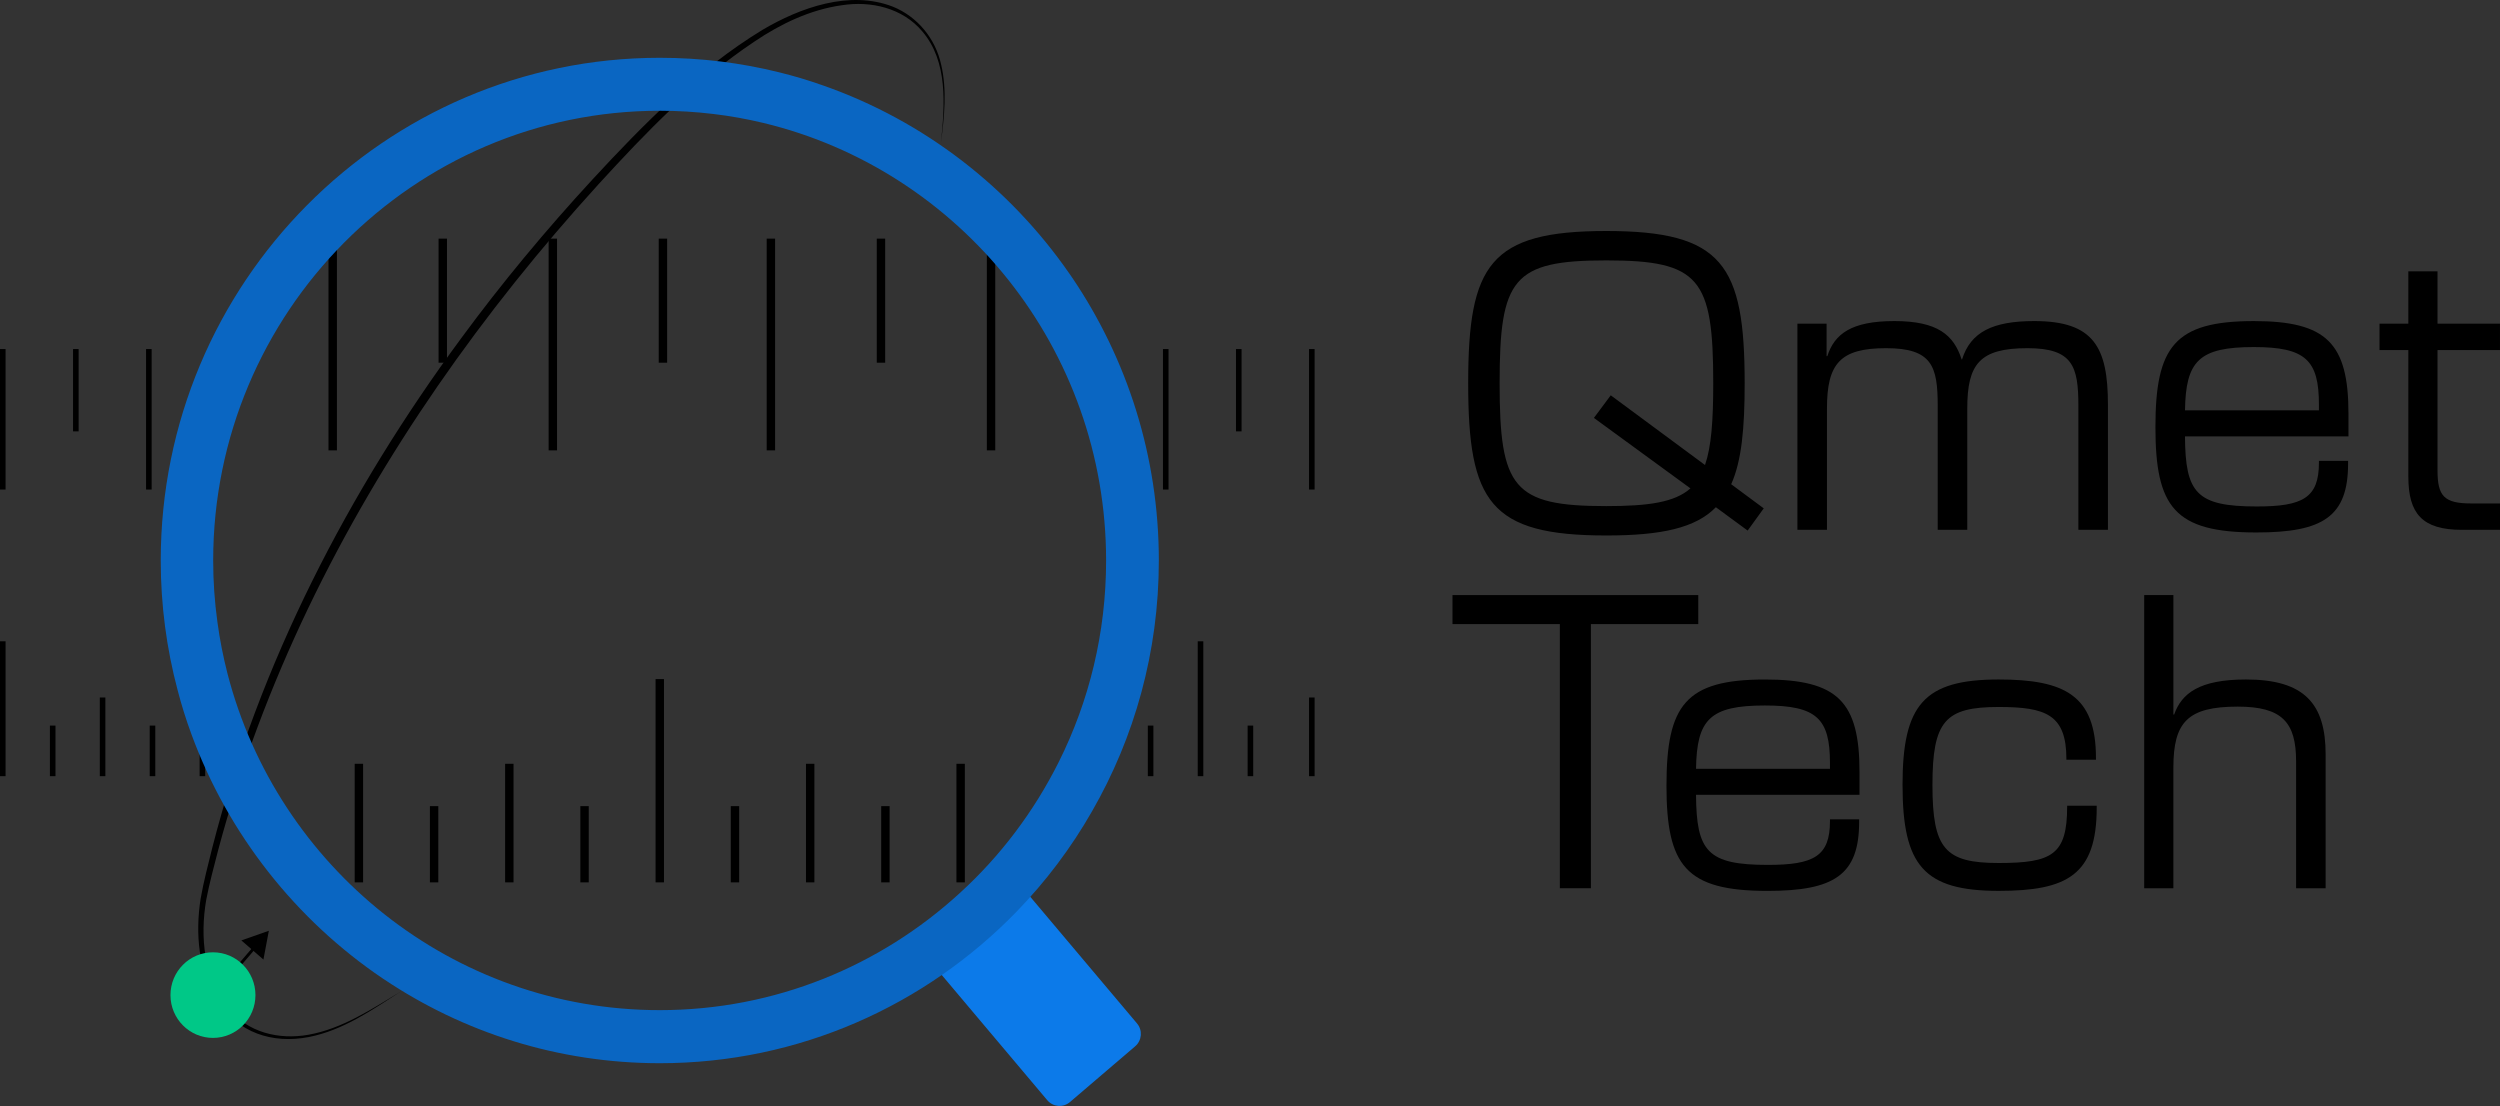 <svg xmlns="http://www.w3.org/2000/svg" width="165" height="73" viewBox="0 0 165 73" fill="none"><rect x="0" y="0" width="165" height="73" fill="#333333" stroke="none"/><g clip-path="url(#clip0_207_216)"><path d="M26.447 65.443C24.547 66.666 22.632 68.004 20.374 68.446C17.969 68.904 15.713 68.171 14.344 66.037C13.082 64.064 12.887 61.592 13.24 59.322C13.437 58.193 13.73 57.086 14.005 55.974C17.121 43.786 22.993 32.424 30.422 22.347C33.121 18.675 36.039 15.168 39.125 11.822C42.501 8.171 46.049 4.576 50.316 1.975C52.818 0.496 56.08 -0.667 58.923 0.438C60.553 1.094 61.745 2.552 62.118 4.273C62.511 5.953 62.321 7.698 62.108 9.386C62.351 6.924 62.58 4.073 60.87 2.07C59.569 0.527 57.492 0.044 55.559 0.346C53.478 0.638 51.527 1.57 49.794 2.743C45.908 5.332 42.639 8.728 39.497 12.166C31.877 20.541 25.255 29.899 20.341 40.141C17.89 45.259 15.871 50.592 14.406 56.08C14.126 57.161 13.822 58.289 13.611 59.385C13.192 61.831 13.445 64.593 15.069 66.557C16.353 68.145 18.391 68.64 20.348 68.295C22.585 67.896 24.53 66.605 26.448 65.442L26.447 65.443Z" fill="black"></path><path d="M113.247 33.477C111.914 34.844 109.667 35.342 106.012 35.342C98.333 35.342 96.9 33.129 96.9 25.294C96.9 17.46 98.332 15.246 106.012 15.246C113.692 15.246 115.148 17.46 115.148 25.294C115.148 28.254 114.95 30.418 114.258 31.96L116.407 33.551L115.345 35.018L113.246 33.476L113.247 33.477ZM106.013 33.403C108.803 33.403 110.531 33.154 111.569 32.233L105.198 27.582L106.309 26.09L112.531 30.691C112.951 29.473 113.074 27.757 113.074 25.294C113.074 18.381 112.185 17.186 106.013 17.186C99.841 17.186 98.975 18.38 98.975 25.294C98.975 32.209 99.865 33.403 106.013 33.403Z" fill="black"></path><path d="M118.629 21.364H120.555V23.503H120.604C121.073 22.06 122.16 21.19 125.024 21.19C127.888 21.19 128.95 22.11 129.469 23.726H129.494C130.062 21.911 131.519 21.19 134.26 21.19C138.186 21.19 139.124 22.906 139.124 26.711V34.968H137.173V26.786C137.173 24.174 136.802 22.98 133.815 22.98C130.654 22.98 129.84 24.025 129.84 26.959V34.968H127.889V26.786C127.889 24.174 127.519 22.98 124.482 22.98C121.444 22.98 120.58 24 120.58 26.959V34.968H118.629V21.363V21.364Z" fill="black"></path><path d="M142.259 28.179C142.259 22.882 143.518 21.191 148.753 21.191C153.568 21.191 154.999 22.658 154.999 27.309V28.801H144.209C144.234 32.531 144.949 33.427 148.949 33.427C151.987 33.427 153.049 32.855 153.049 30.542V30.418H154.974V30.591C154.974 34.098 153.32 35.143 148.924 35.143C143.517 35.143 142.258 33.477 142.258 28.179H142.259ZM153.049 27.084V26.712C153.049 23.778 152.185 22.906 148.753 22.906C145.123 22.906 144.259 23.826 144.21 27.084H153.049Z" fill="black"></path><path d="M158.95 31.462V23.105H157.048V21.364H158.95V17.908H160.876V21.364H164.999V23.105H160.876V31.039C160.876 32.73 161.296 33.228 163.098 33.228H165V34.969H162.482C159.864 34.969 158.951 33.899 158.951 31.462H158.95Z" fill="black"></path><path d="M102.95 41.19H95.864V39.275H112.086V41.19H104.999V58.624H102.95V41.19Z" fill="black"></path><path d="M109.988 51.835C109.988 46.538 111.247 44.847 116.482 44.847C121.297 44.847 122.728 46.314 122.728 50.965V52.457H111.938C111.963 56.187 112.678 57.083 116.678 57.083C119.716 57.083 120.778 56.511 120.778 54.198V54.074H122.703V54.247C122.703 57.754 121.049 58.799 116.653 58.799C111.246 58.799 109.987 57.133 109.987 51.835H109.988ZM120.778 50.74V50.368C120.778 47.434 119.913 46.562 116.481 46.562C112.851 46.562 111.987 47.482 111.938 50.74H120.778Z" fill="black"></path><path d="M125.567 51.81C125.567 46.513 126.975 44.846 131.913 44.846C136.259 44.846 138.333 45.891 138.333 50.019V50.143H136.382V50.093C136.382 47.159 135.024 46.661 131.913 46.661C128.382 46.661 127.542 47.581 127.542 51.809C127.542 56.037 128.381 56.958 131.913 56.958C135.445 56.958 136.432 56.41 136.432 53.227V53.177H138.383V53.301C138.383 57.753 136.432 58.797 131.914 58.797C126.976 58.797 125.568 57.131 125.568 51.809L125.567 51.81Z" fill="black"></path><path d="M143.444 39.275V47.159H143.493C143.987 45.766 145.147 44.846 148.233 44.846C152.11 44.846 153.492 46.462 153.492 49.795V58.624H151.542V50.243C151.542 47.681 150.628 46.637 147.69 46.637C144.382 46.637 143.443 47.657 143.443 50.666V58.624H141.517V39.275H143.443H143.444Z" fill="black"></path><path d="M16.771 62.419L12.608 67.28L12.754 67.406L16.917 62.545L16.771 62.419Z" fill="black"></path><path d="M17.386 63.331L17.744 61.43L15.93 62.067L17.386 63.331Z" fill="black"></path><path d="M60.303 62.053L66.129 57.072C66.156 57.049 66.197 57.051 66.221 57.08L75.044 67.548C75.424 67.998 75.369 68.673 74.922 69.055L70.616 72.737C70.17 73.119 69.499 73.064 69.12 72.614L60.297 62.145C60.273 62.118 60.276 62.076 60.304 62.053L60.303 62.053Z" fill="#0C7AE9"></path><path d="M22.236 15.749H21.681V29.725H22.236V15.749Z" fill="black"></path><path d="M29.5 15.749H28.945V23.939H29.5V15.749Z" fill="black"></path><path d="M36.765 15.749H36.21V29.725H36.765V15.749Z" fill="black"></path><path d="M43.476 23.939H44.031V15.749H43.476V23.939Z" fill="black"></path><path d="M51.157 15.749H50.602V29.725H51.157V15.749Z" fill="black"></path><path d="M58.422 15.749H57.867V23.939H58.422V15.749Z" fill="black"></path><path d="M65.687 15.749H65.132V29.725H65.687V15.749Z" fill="black"></path><path d="M23.965 50.41H23.41V58.236H23.965V50.41Z" fill="black"></path><path d="M28.929 53.205H28.374V58.237H28.929V53.205Z" fill="black"></path><path d="M33.893 50.41H33.338V58.236H33.893V50.41Z" fill="black"></path><path d="M38.857 53.205H38.303V58.237H38.857V53.205Z" fill="black"></path><path d="M43.822 44.82H43.267V58.236H43.822V44.82Z" fill="black"></path><path d="M48.786 53.205H48.231V58.237H48.786V53.205Z" fill="black"></path><path d="M53.75 50.41H53.195V58.236H53.75V50.41Z" fill="black"></path><path d="M58.714 53.205H58.159V58.237H58.714V53.205Z" fill="black"></path><path d="M63.68 50.41H63.125V58.236H63.68V50.41Z" fill="black"></path><path d="M0.368 23.037H0V32.31H0.368V23.037Z" fill="black"></path><path d="M5.189 23.037H4.821V28.471H5.189V23.037Z" fill="black"></path><path d="M10.008 23.037H9.64V32.31H10.008V23.037Z" fill="black"></path><path d="M14.461 28.471H14.829V23.037H14.461V28.471Z" fill="white"></path><path d="M72.027 28.471H72.395V23.037H72.027V28.471Z" fill="white"></path><path d="M77.123 23.037H76.755V32.31H77.123V23.037Z" fill="black"></path><path d="M81.943 23.037H81.575V28.471H81.943V23.037Z" fill="black"></path><path d="M86.764 23.037H86.396V32.31H86.764V23.037Z" fill="black"></path><path d="M0.368 42.325H0V51.227H0.368V42.325Z" fill="black"></path><path d="M3.662 47.889H3.294V51.227H3.662V47.889Z" fill="black"></path><path d="M6.955 46.034H6.587V51.228H6.955V46.034Z" fill="black"></path><path d="M10.249 47.889H9.881V51.227H10.249V47.889Z" fill="black"></path><path d="M13.543 46.034H13.175V51.228H13.543V46.034Z" fill="black"></path><path d="M16.837 49.948H16.469V51.228H16.837V49.948Z" fill="white"></path><path d="M72.831 46.034H72.463V51.228H72.831V46.034Z" fill="white"></path><path d="M76.124 47.889H75.756V51.227H76.124V47.889Z" fill="black"></path><path d="M79.418 42.325H79.05V51.227H79.418V42.325Z" fill="black"></path><path d="M82.712 47.889H82.344V51.227H82.712V47.889Z" fill="black"></path><path d="M86.764 46.034H86.396V51.228H86.764V46.034Z" fill="black"></path><path d="M70.779 18.348C70.713 18.252 70.647 18.155 70.581 18.06C66.635 12.361 60.962 7.966 54.329 5.643C53.377 5.303 52.411 5.016 51.423 4.772C48.897 4.146 46.261 3.814 43.545 3.814C25.375 3.814 10.609 18.694 10.609 36.997C10.609 39.953 10.997 42.815 11.721 45.543C11.978 46.539 12.285 47.512 12.636 48.463C15.067 55.078 19.533 60.711 25.265 64.582C25.288 64.597 25.316 64.619 25.346 64.634C30.559 68.129 36.818 70.172 43.546 70.172C52.756 70.172 61.087 66.345 67.076 60.188C69.008 58.197 70.692 55.97 72.075 53.544C74.88 48.67 76.483 43.014 76.483 36.997C76.483 30.087 74.374 23.664 70.78 18.348H70.779ZM69.885 50.277C68.245 53.558 66.026 56.501 63.347 58.941C58.112 63.741 51.158 66.669 43.544 66.669C29.854 66.669 18.309 57.216 15.015 44.459C14.73 43.346 14.503 42.203 14.348 41.045C14.165 39.717 14.07 38.368 14.07 36.997C14.07 20.627 27.291 7.309 43.544 7.309C44.738 7.309 45.924 7.383 47.08 7.522C48.2 7.655 49.298 7.854 50.375 8.112C63.333 11.224 73.003 22.993 73.003 36.996C73.003 41.767 71.883 46.28 69.885 50.276V50.277Z" fill="#0A66C2"></path><path d="M14.056 68.502C15.604 68.502 16.86 67.237 16.86 65.677C16.86 64.117 15.604 62.852 14.056 62.852C12.507 62.852 11.251 64.117 11.251 65.677C11.251 67.237 12.507 68.502 14.056 68.502Z" fill="#00C887"></path></g><defs><clipPath id="clip0_207_216"><rect width="165" height="73" fill="white"></rect></clipPath></defs></svg>
